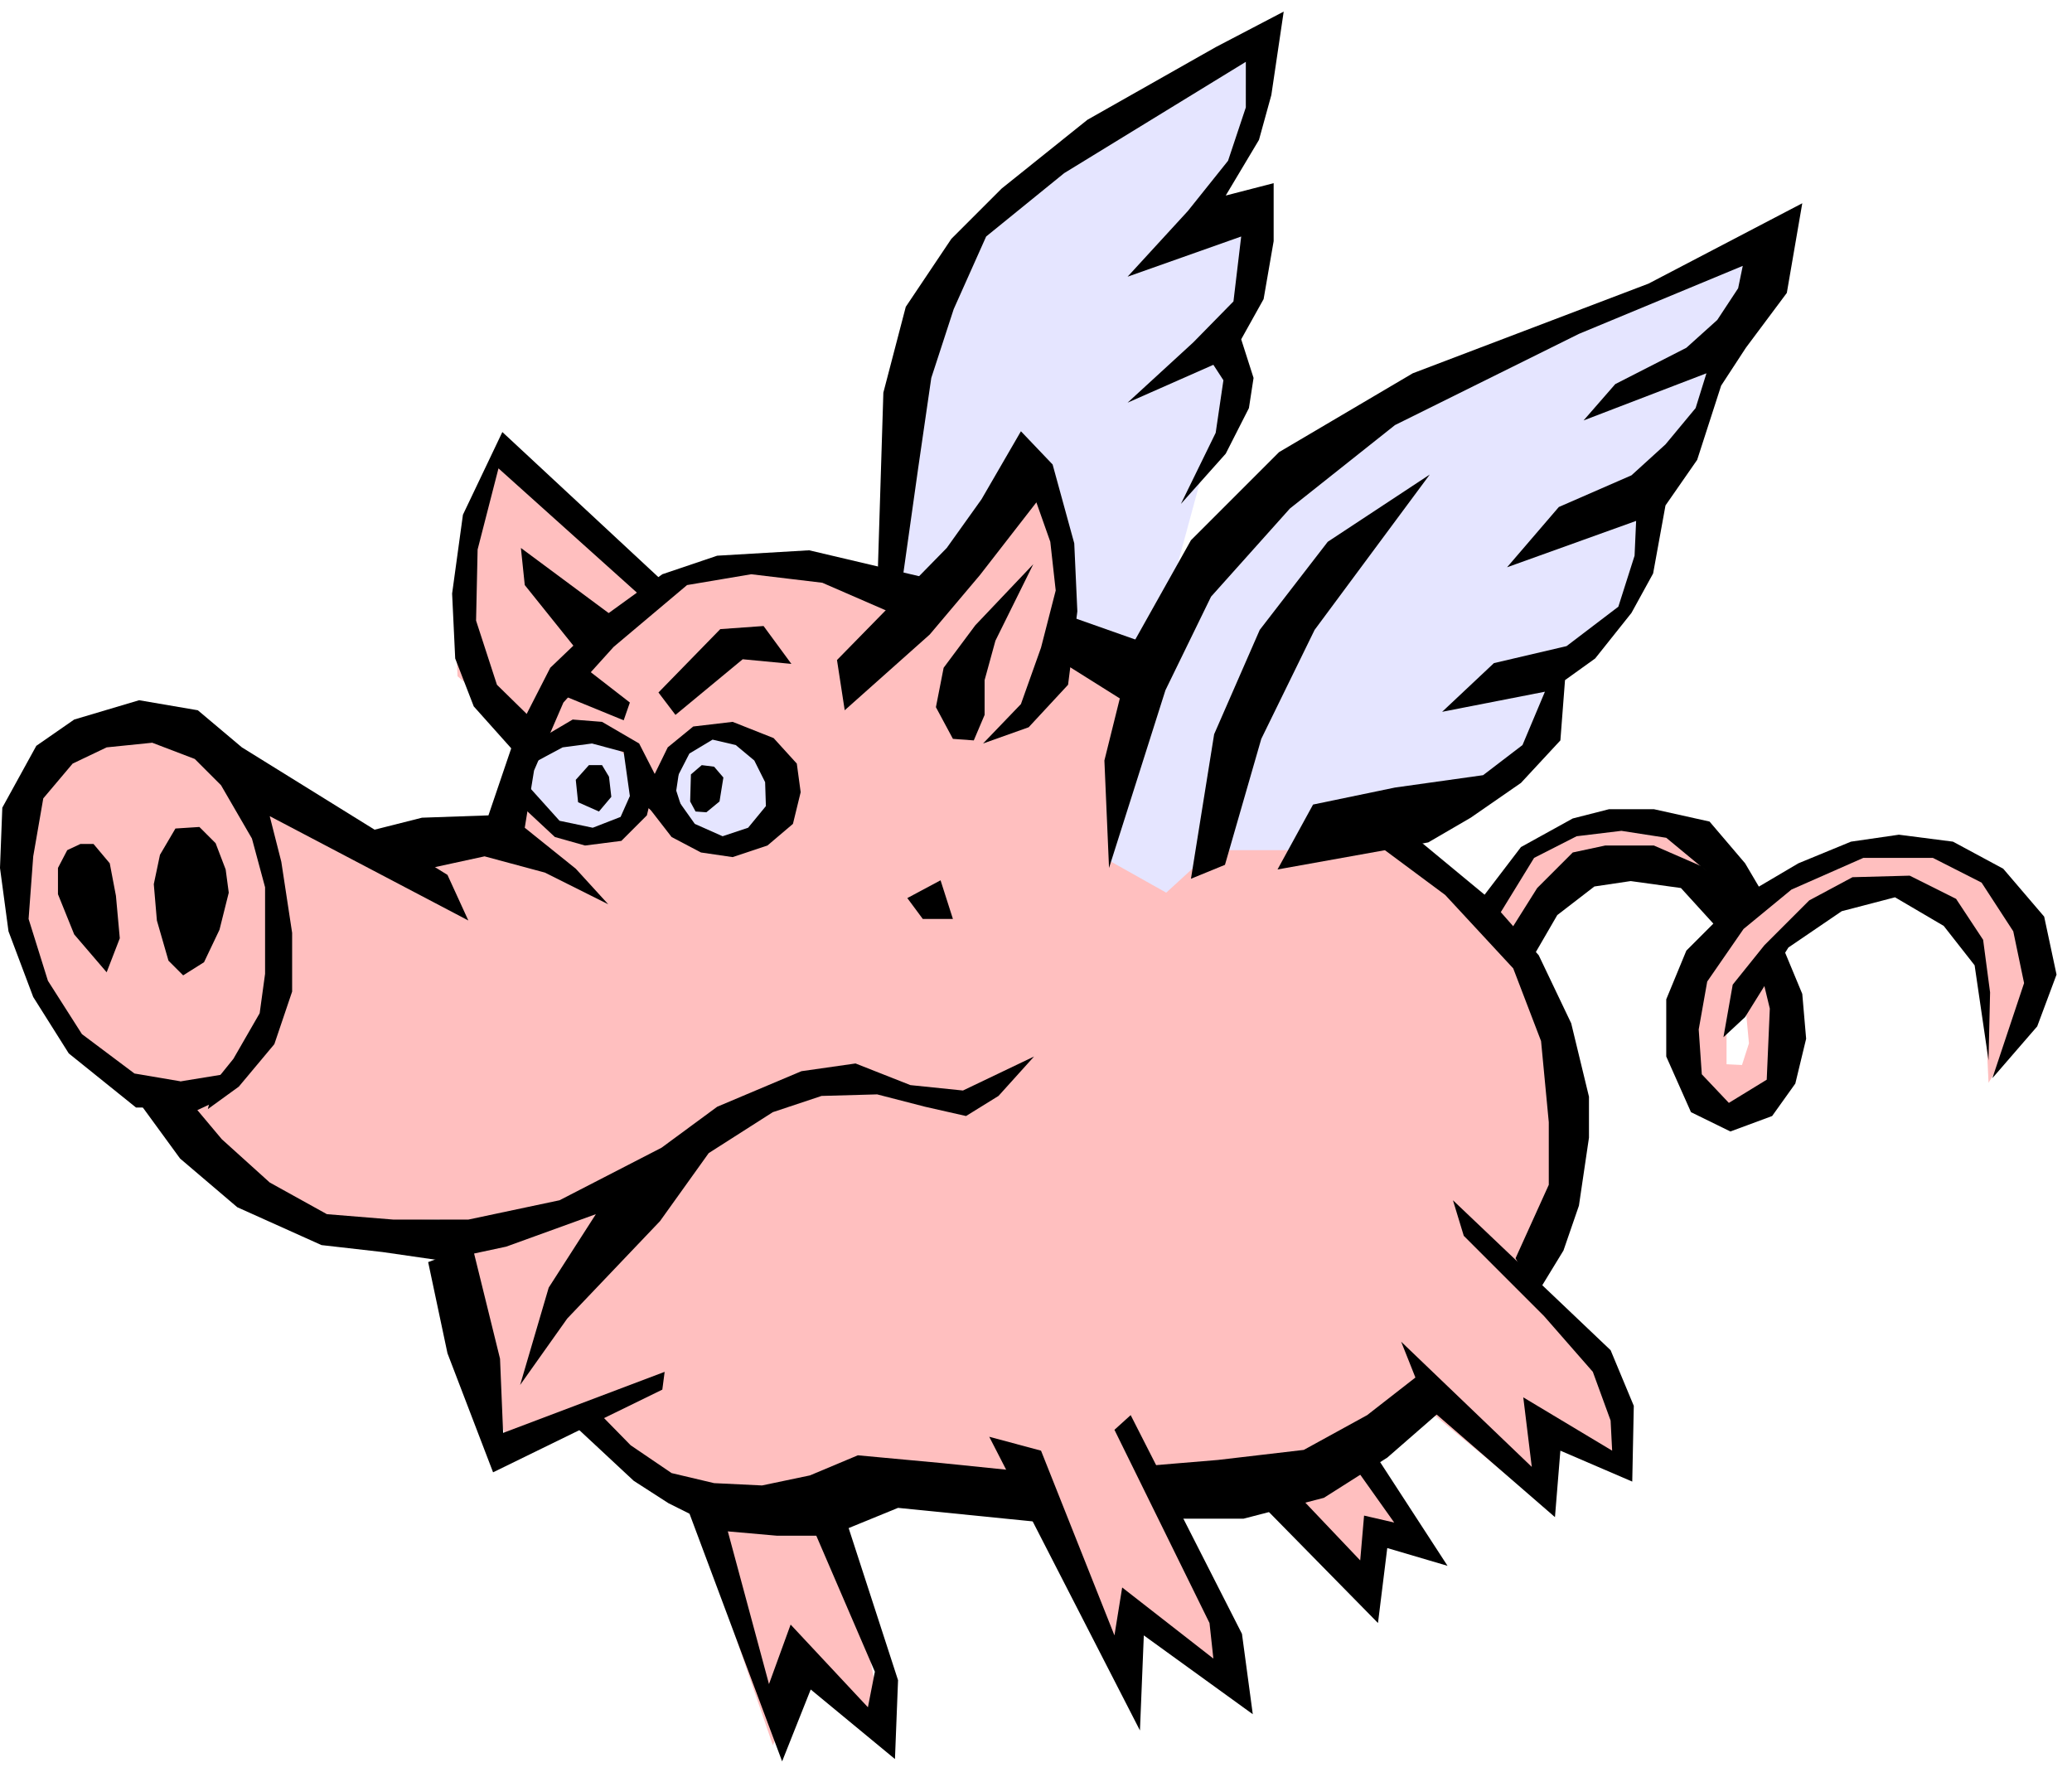 <svg xmlns="http://www.w3.org/2000/svg" width="424.713" height="364.198" fill-rule="evenodd" stroke-linecap="round" preserveAspectRatio="none" viewBox="0 0 2681 2299"><style>.pen1{stroke:none}.brush1{fill:#e5e5ff}.brush2{fill:#ffbfbf}.brush3{fill:#000}</style><path d="m1145 770 33-342 77-114 96-97 276-168-11 135-63 110 76-18-9 119-63 54 56 29-58 137-31 114 213-170 206-110 343-135-49 135-88 177-33 139-81 85-67 131-131 78-273 121-173-13 72-314-318-83z" class="pen1 brush1"/><path d="m225 1454-110-74-69-101-28-124v-114l51-74 96-32 97 9 91 97 165 41h111l50-133-87-74-5-115 42-124 18-59 197 188 73-37 92-9 147 37 64-5 128-156 33 115v115l87 41-32 248 73 41 60-55h128l106-41 165 174 73 166-14 183-59 69 119 124 9 120-96-55v110l-161-133-82 78 87 92-60-10-18 92-133-128-129-14 78 197 14 60-133-96-4 114-124-303-248 37 46 248-5 60-78-92-50 106-106-308-146-124-88 46-36-92-55-202-170 4-96-55-78-73z" class="pen1 brush2"/><path d="m857 1042 3-45 29-32 35-23 52 19 35 55-10 48-51 29h-51l-42-51zm-106 45-48-23-42-58 19-41 64-17 36 7 38 29 7 51-26 36-48 16z" class="pen1 brush1"/><path d="m2292 1245-35 41 6 64-9 28-20-1v-54l18-46 54-70 103-61h73l48 38 36 69 7 148 41-67 19-77-22-80-48-48-57-28-79-4-69 19-123 71-50 85-9 83 19 66 47 24 58-22 14-83-22-95zm-379-71 55-66 80-40 80-5 66 7 43 69-104-19-85 2-86 103-49-51z" class="pen1 brush2"/><path d="m233 1399-59-10-68-51-44-69-25-80 6-81 13-75 38-45 44-21 59-6 55 21 34 34 40 69 17 63v112l-7 51-34 59-25 31-8 34 40-29 46-55 23-68v-76l-14-92-15-59 257 135-27-59-266-165-57-48-76-13-84 25-49 34-44 80-3 78 11 82 32 85 46 73 87 70h74l-17-34z" class="pen1 brush3"/><path d="m210 1403 86-14-10 33-32 15-46-10 2-24zm-72-145-42-49-21-52v-34l12-23 17-8h17l21 25 8 42 5 55-17 44zm80-15-15-52-4-47 8-38 20-34 31-2 21 21 13 34 4 30-12 48-20 42-27 17-19-19zm336 390 25 118 59 154 219-107 3-23-209 79-4-96-36-146-57 21zm-91-554 83-21 86-3 35-103 45-88 69-66 76-55 71-24 119-7 157 37-48 45-92-40-92-11-83 14-95 80-65 72-38 88-12 74 66 53 42 46-82-41-78-21-92 20-72-49z" class="pen1 brush3"/><path d="M864 758 650 559l-51 107-14 102 4 84 24 62 59 66 20-46-49-48-27-83 2-92 27-105 186 167 33-15z" class="pen1 brush3"/><path d="m798 801-124-92 5 48 69 86 50-42zM680 967l61-36 38 3 48 28 22 43-12 50-33 33-47 6-39-11-44-41 5-30 45 50 43 9 36-14 12-27-8-57-41-11-38 5-43 23-5-23z" class="pen1 brush3"/><path d="m748 1038-3-29 17-19h17l9 15 3 26-16 19-27-12zm9-174 58 45-8 23-83-34 33-34zm95 32 22 29 87-72 63 6-36-49-56 4-80 82zm-11 118 23-47 33-27 51-6 53 21 30 33 5 37-10 41-33 28-45 15-41-6-38-20-31-40 39-8 22 31 36 16 33-11 23-28-1-31-14-28-24-20-30-7-30 18-18 35-33 4z" class="pen1 brush3"/><path d="m879 996-4 27 10 31h-35l-17-13 4-24 21-17 21-4zm14 41 1-35 14-12 16 2 12 14-5 31-17 14-14-1-7-13zm190-183 142-145 45-63 51-88 41 43 28 102 4 88-12 95-51 55-59 21 49-51 26-73 19-74-7-63-18-51-73 94-65 77-110 98-10-65z" class="pen1 brush3"/><path d="m1337 730-75 79-41 55-10 51 22 41 27 2 14-33v-45l14-51 49-99zm98 393-6-139 38-153 74-132 114-114 173-102 305-116 199-104-20 116-53 71-32 49-31 96-41 59-16 88-28 51-47 59-39 28-6 78-51 55-65 45-55 32-195 35 46-84 106-22 114-16 51-39 29-69-133 26 67-63 94-22 67-51 21-66 2-45-167 60 67-78 94-41 44-40 39-47 14-45-159 61 41-47 92-47 40-36 27-41 6-29-212 88-238 118-136 108-102 114-59 121-73 230z" class="pen1 brush3"/><path d="m1541 1137 30-187 59-135 88-114 132-87-149 201-69 141-47 163-44 18zm-661 789 132 353 37-93 109 90 4-102-76-234-44 14 90 209-9 46-100-107-28 77-62-230-53-23zm400-67 195 380 5-123 141 102-14-104-144-283-21 19 123 250 5 46-118-92-10 62-95-239-67-18zm334 69 169 172 12-97 78 23-104-160-14 35 49 69-39-9-5 58-95-100-51 9zm232-109 166 144 7-86 93 40 2-98-30-72-204-194 14 46 104 104 63 72 23 63 2 39-115-69 11 90-169-162 33 83zM152 1388l81 111 74 63 109 49 79 9 76 11 84-18 116-42-61 95-37 126 61-86 120-126 63-88 83-53 63-21 72-2 62 16 53 12 42-26 46-51-92 44-68-7-71-28-70 10-109 46-72 53-132 68-118 25h-97l-86-7-74-41-62-56-47-56-88-30zm1793-169 44-70 46-46 42-9h63l62 27 61 53-37 31-51-56-65-9-47 7-48 37-40 69-30-34z" class="pen1 brush3"/><path d="m1910 1172 58-76 67-37 47-12h58l72 16 46 54 23 39-37 37-36-66-52-43-58-9-58 7-55 28-54 88-21-26z" class="pen1 brush3"/><path d="m2578 1395 41-123-14-67-41-63-63-32h-90l-93 41-62 51-47 68-11 62 4 58 35 37 49-30 4-92-14-58 24-38 32 77 5 58-14 58-30 42-54 20-51-25-32-72v-74l26-63 67-67 78-46 68-28 62-9 70 9 65 35 53 62 16 75-25 67-58 67z" class="pen1 brush3"/><path d="m2230 1342 12-68 41-51 58-58 56-30 74-2 60 30 35 53 9 68-2 88-18-123-40-51-63-37-69 18-69 47-56 90-28 26zM768 1821l48 49 53 36 55 13 62 3 62-13 62-26 108 10 127 13 16 65-199-20-88 36h-69l-68-6-72-36-45-29-88-82 36-13zm724 75 84-7 111-13 82-45 68-53 36 40-78 68-82 52-104 27h-108l-9-69zm469-268 43-95v-81l-10-105-36-94-88-95-101-75 46-13 110 91 66 75 42 88 23 95v53l-13 88-20 58-36 59-26-49zm-584-833 102 36-20 79-78-49-4-66zm-241-62 7-225 29-111 59-88 65-65 111-89 166-94 88-46-16 108-16 58-43 72 62-16v75l-13 75-29 52 16 50-6 39-30 59-58 65 45-92 10-68-13-20-111 49 85-78 52-53 10-84-147 52 78-85 52-65 23-69V80l-235 144-101 82-42 94-29 89-17 117-23 163-29-36zm38 429 43-23 16 50h-39l-20-27z" class="pen1 brush3"/></svg>
